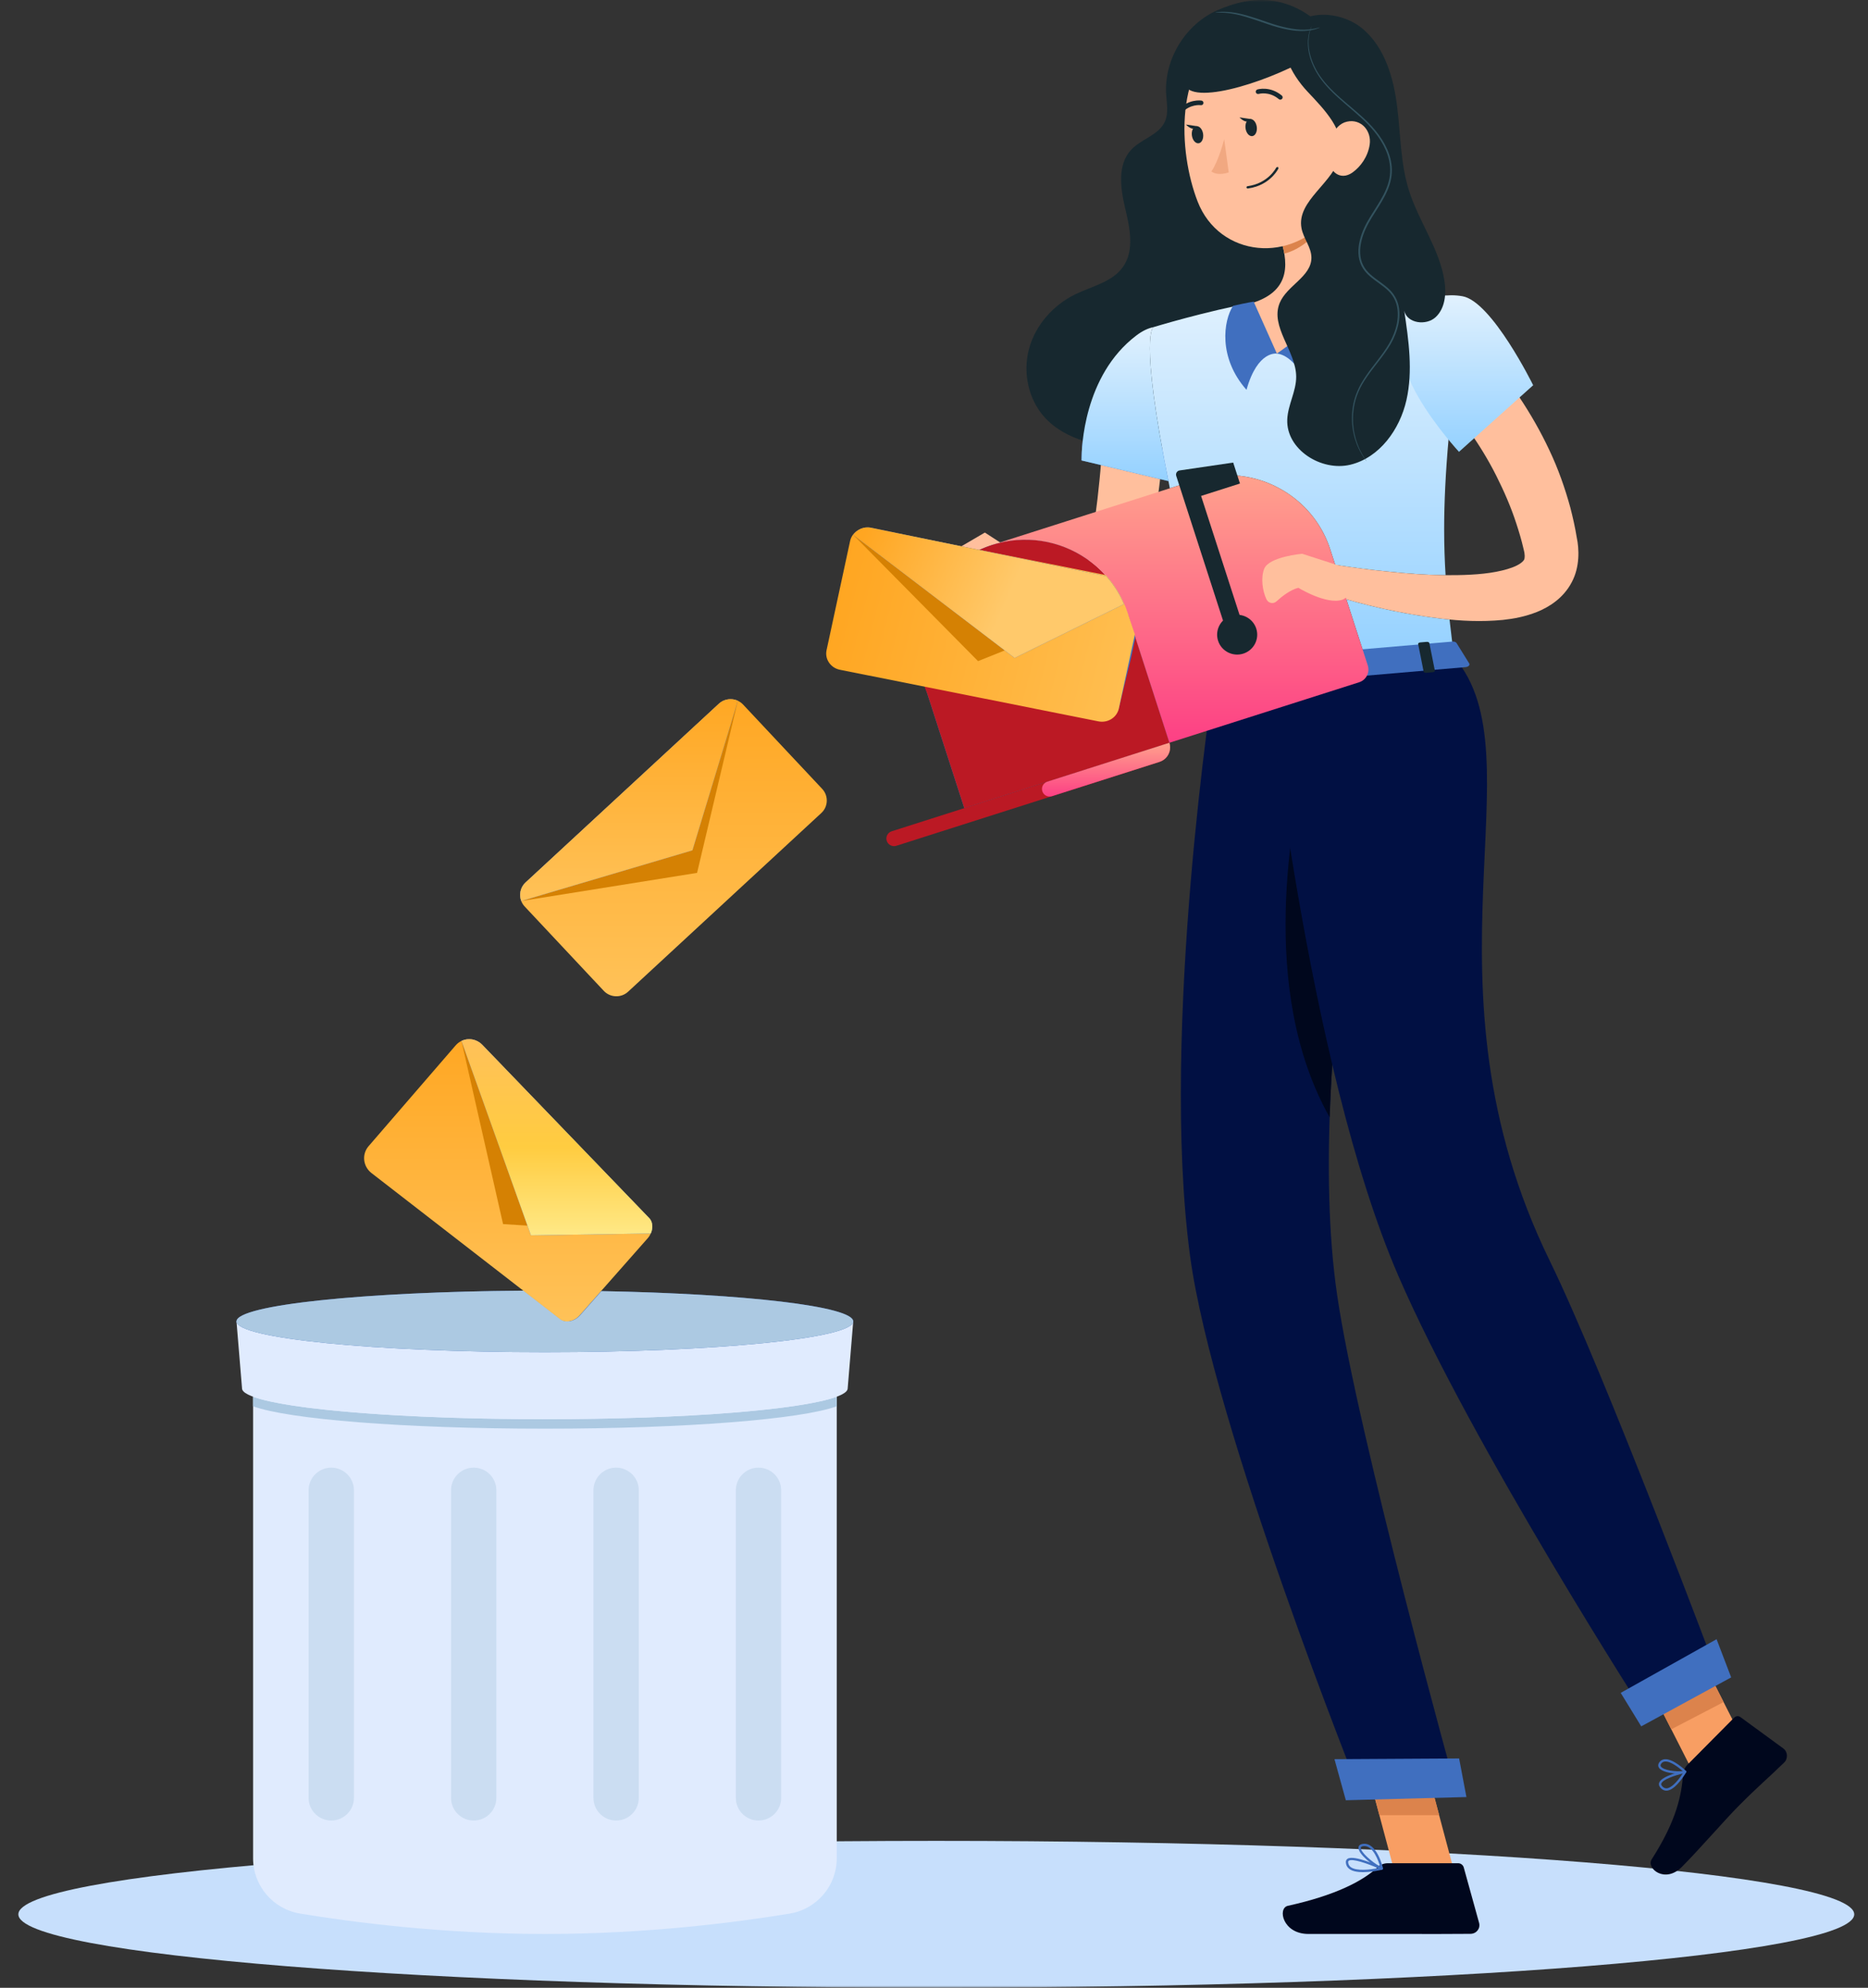 <svg width="407" height="433" viewBox="0 0 407 433" fill="none" xmlns="http://www.w3.org/2000/svg">
<rect x="0" y="0" width="407" height="433" fill="#333333" stroke="none"/>
<g clip-path="url(#clip0_3500_4108)">
<mask id="mask0_3500_4108" style="mask-type:luminance" maskUnits="userSpaceOnUse" x="0" y="0" width="433" height="433">
<path d="M433 0H0V433H433V0Z" fill="white"/>
</mask>
<g mask="url(#mask0_3500_4108)">
<path d="M404 417C404 425.836 314.456 433 203.999 433C93.543 433 4 425.836 4 417C4 408.164 93.543 401 203.999 401C314.456 401 404 408.164 404 417Z" fill="#C7DFFC"/>
<path d="M124.226 384.983H89.544V384.621H124.226V384.983Z" fill="#E7E8E5"/>
<path d="M55.143 404.806C55.143 410.77 59.472 415.864 65.399 416.84C76.739 418.711 96.388 421.281 118.727 421.281C141.066 421.281 160.714 418.711 172.055 416.84C177.982 415.864 182.31 410.77 182.31 404.806V287.841H55.143V404.806Z" fill="#E0EBFE"/>
<path d="M55.148 306.326H55.146V304.245H55.148V306.326Z" fill="#A7A9A8"/>
<path d="M55.138 305.835H55.135V305.474H55.138V305.835Z" fill="#979999"/>
<path d="M182.307 306.327C182.309 306.327 182.31 306.327 182.31 306.327V304.249C182.31 304.249 182.309 304.25 182.307 304.25V306.327Z" fill="#949696"/>
<path d="M118.735 311.21C149.53 311.21 174.655 309.143 182.31 306.328V304.25C174.665 307.073 149.534 309.144 118.727 309.144C87.918 309.144 62.787 307.073 55.143 304.25V305.478V305.84V306.329C62.767 309.143 87.907 311.21 118.735 311.21Z" fill="#ACC9E2"/>
<path d="M52.736 302.433C52.736 306.138 81.606 309.143 118.713 309.143C155.822 309.143 184.693 306.138 184.693 302.433L185.902 287.841H51.525L52.736 302.433Z" fill="#E0EBFE"/>
<path d="M51.525 287.841C51.525 284.136 81.606 281.133 118.713 281.133C155.822 281.133 185.902 284.136 185.902 287.841C185.902 291.546 155.822 294.55 118.713 294.55C81.606 294.55 51.525 291.546 51.525 287.841Z" fill="#406FBF"/>
<path d="M118.713 294.55C155.822 294.55 185.902 291.547 185.902 287.841C185.902 284.557 162.265 281.824 131.047 281.245L126.398 286.511C125.639 287.372 124.591 287.841 123.629 287.841C123.074 287.841 122.547 287.684 122.122 287.355L114.106 281.147C79.15 281.384 51.525 284.291 51.525 287.841C51.525 291.547 81.606 294.55 118.713 294.55Z" fill="#ACC9E2"/>
<path opacity="0.4" d="M165.262 396.57C167.976 396.57 170.198 394.365 170.198 391.67V324.593C170.198 321.899 167.976 319.695 165.262 319.695C162.549 319.695 160.329 321.899 160.329 324.593V391.67C160.329 394.365 162.549 396.57 165.262 396.57Z" fill="#ACC9E2"/>
<path opacity="0.4" d="M72.177 396.57C74.892 396.57 77.111 394.365 77.111 391.67V324.593C77.111 321.899 74.892 319.695 72.177 319.695C69.463 319.695 67.242 321.899 67.242 324.593V391.67C67.242 394.365 69.463 396.57 72.177 396.57Z" fill="#ACC9E2"/>
<path opacity="0.4" d="M103.211 396.57C105.925 396.57 108.144 394.365 108.144 391.67V324.593C108.144 321.899 105.925 319.695 103.211 319.695C100.496 319.695 98.275 321.899 98.275 324.593V391.67C98.275 394.365 100.496 396.57 103.211 396.57Z" fill="#ACC9E2"/>
<path opacity="0.4" d="M134.241 396.57C136.955 396.57 139.175 394.365 139.175 391.67V324.593C139.175 321.899 136.955 319.695 134.241 319.695C131.527 319.695 129.305 321.899 129.305 324.593V391.67C129.305 394.365 131.527 396.57 134.241 396.57Z" fill="#ACC9E2"/>
<path d="M273.797 60.431C275.154 60.431 276.485 60.042 277.649 59.292C277.818 59.184 277.867 58.96 277.756 58.792C277.648 58.625 277.421 58.579 277.252 58.685C275.825 59.607 274.119 59.919 272.453 59.567C270.787 59.214 269.36 58.239 268.433 56.821C266.518 53.892 267.36 49.963 270.311 48.063C270.48 47.955 270.529 47.731 270.418 47.564C270.31 47.396 270.083 47.35 269.914 47.457C266.628 49.575 265.69 53.95 267.823 57.214C268.855 58.794 270.445 59.88 272.302 60.273C272.8 60.379 273.299 60.431 273.797 60.431Z" fill="#17282F"/>
<path d="M272.935 60.011C272.935 67.688 279.204 73.911 286.936 73.911C294.671 73.911 300.939 67.688 300.939 60.011C300.939 52.335 294.671 46.112 286.936 46.112C279.204 46.112 272.935 52.335 272.935 60.011Z" fill="#17282F"/>
<path d="M240.504 88.666C240.502 89.783 240.449 91.21 240.411 92.516C240.368 93.852 240.298 95.198 240.213 96.545C240.022 99.24 239.834 101.948 239.553 104.652C239.029 110.062 238.285 115.468 237.345 120.84C237.102 122.181 236.89 123.529 236.611 124.864L235.972 128.138C235.807 128.668 235.917 128.556 236.168 128.538C236.415 128.547 236.108 128.805 235.313 128.804C233.719 128.814 231.248 128.02 228.943 127.013C227.769 126.5 226.583 125.925 225.388 125.326C224.214 124.728 222.994 124.022 221.897 123.419L217.641 128.279C218.709 129.503 219.744 130.516 220.874 131.567C221.988 132.61 223.166 133.597 224.432 134.529C225.693 135.475 227.052 136.336 228.549 137.14C230.054 137.941 231.714 138.636 233.756 139.077C234.781 139.284 235.906 139.436 237.178 139.362C238.442 139.284 239.857 139.008 241.222 138.359C242.587 137.727 243.838 136.755 244.753 135.691C245.687 134.63 246.331 133.506 246.797 132.446C247.255 131.433 247.608 130.219 247.752 129.656L248.326 127.548C248.722 126.142 249.071 124.728 249.411 123.311C250.758 117.636 251.839 111.897 252.56 106.096C252.922 103.197 253.214 100.283 253.386 97.351C253.475 95.883 253.547 94.414 253.592 92.93C253.649 91.419 253.642 90.027 253.596 88.324L240.504 88.666Z" fill="#FFBF9D"/>
<path d="M247.572 73.089C235.158 82.525 235.656 100.3 235.656 100.3L257.858 105.57C257.858 105.57 264.671 87.696 261.908 81.152C259.024 74.322 254.556 67.78 247.572 73.089Z" fill="#406FBF"/>
<path d="M222.788 125.056L219.114 118.933L209.916 128.696C209.916 128.696 216.514 132.885 223.35 129.897L222.788 125.056Z" fill="#F89E63"/>
<path d="M214.582 116.007L202.776 122.907L209.911 128.701L219.109 118.938L214.582 116.007Z" fill="#FFBF9D"/>
<path d="M317.052 408.489L304.355 409.7L296.479 380.196L309.175 378.984L317.052 408.489Z" fill="#F89E63"/>
<path d="M382.1 383.683L370.705 389.613L357.157 362.948L368.55 357.017L382.1 383.683Z" fill="#F89E63"/>
<path d="M367.661 384.421L377.852 374.149C378.222 373.776 378.786 373.727 379.205 374.035L388.552 380.869C389.52 381.577 389.605 383.088 388.734 383.936C385.12 387.457 383.196 388.975 378.715 393.491C375.957 396.27 370.27 402.82 366.463 406.656C362.738 410.409 358.63 406.962 359.869 405.024C365.426 396.342 366.357 390.912 366.711 386.503C366.775 385.708 367.118 384.967 367.661 384.421Z" fill="#00071D"/>
<path d="M302.378 405.87H317.714C318.271 405.87 318.775 406.254 318.924 406.795L322.258 418.84C322.605 420.089 321.678 421.237 320.389 421.249C314.984 421.298 312.421 421.275 305.679 421.275C301.529 421.275 290.796 421.275 285.068 421.275C279.464 421.275 278.292 415.649 280.61 415.142C291.006 412.858 296.998 409.709 300.207 406.703C300.785 406.16 301.562 405.87 302.378 405.87Z" fill="#00071D"/>
<path d="M313.566 395.413H313.57L312.28 390.575H312.273L313.566 395.413Z" fill="#C3C5C2"/>
<path d="M300.55 395.413H313.57L312.277 390.575L299.354 390.928L299.863 392.844L300.55 395.413Z" fill="#DC834C"/>
<path d="M375.533 370.766L375.541 370.762L375.471 370.624H375.461L375.533 370.766ZM375.278 370.263H375.288L375.276 370.241H375.267L375.278 370.263Z" fill="#C3C5C2"/>
<path d="M375.463 370.625H375.473L375.29 370.264H375.279L375.463 370.625Z" fill="#B1B3B1"/>
<path d="M375.272 370.246H375.281L371.528 362.867H371.524L375.272 370.246Z" fill="#B6B8B6"/>
<path d="M371.513 362.864H371.517L368.546 357.021L368.545 357.022L371.513 362.864Z" fill="#BABCBA"/>
<path d="M359.771 368.101L357.156 362.955H357.153L359.771 368.101Z" fill="#B6B8B6"/>
<path d="M364.135 376.697L375.526 370.77L375.453 370.629L375.27 370.268L375.259 370.245L371.511 362.867L368.542 357.025L357.149 362.955L359.763 368.101L364.135 376.697Z" fill="#DC834C"/>
<path d="M291.916 9.964C282.363 -2.611 272.29 -0.835 265.301 2.204C258.311 5.243 253.617 12.9 254.082 20.504C254.205 22.512 254.634 24.627 253.817 26.466C252.503 29.424 248.678 30.257 246.463 32.618C243.436 35.846 244.106 40.957 245.129 45.262C246.152 49.568 247.229 54.483 244.696 58.113C242.376 61.438 237.952 62.328 234.304 64.099C229.484 66.437 225.608 70.802 224.21 75.972C222.81 81.142 224.042 87.03 227.666 90.975C231.212 94.837 236.538 96.55 241.726 97.313C256.823 99.536 272.815 94.667 284.109 84.409C295.402 74.15 301.776 58.702 301.003 43.468L291.916 9.964Z" fill="#17282F"/>
<path d="M292.222 37.512C291.385 45.228 291.102 59.256 296.889 63.858C296.889 63.858 290.705 70.122 278.205 77.036C269.111 70.798 273.138 65.9 273.138 65.9C281.483 63.148 280.717 56.89 278.719 51.123L292.222 37.512Z" fill="#FFBF9D"/>
<path d="M279.821 55.239L279.824 55.238C279.804 55.126 279.785 55.014 279.763 54.903C279.783 55.015 279.802 55.126 279.821 55.239ZM278.724 51.118L280.771 49.055L278.724 51.116V51.118Z" fill="#111D23"/>
<path d="M279.825 55.239C283.04 54.491 287.691 51.176 287.741 47.764C287.767 46.062 287.063 43.83 286.716 43.067L280.772 49.057L278.725 51.12C279.163 52.372 279.537 53.646 279.765 54.904C279.786 55.016 279.807 55.128 279.825 55.239Z" fill="#DC834C"/>
<path d="M262.216 12.334C256.869 17.049 255.292 28.526 260.386 36.309C262.908 23.902 262.216 12.334 262.216 12.334Z" fill="#17282F"/>
<path d="M297.963 144.805L302.828 144.387C308.516 143.899 313.349 143.482 316.832 143.184C316.462 140.325 316.123 137.615 315.826 134.952C315.209 134.894 314.593 134.826 313.98 134.753C306.875 133.902 300.08 132.482 293.353 130.558L297.963 144.805ZM314.964 125.293C314.765 122.106 314.653 118.822 314.653 115.276C314.653 109.534 314.948 103.107 315.644 95.296C312.036 90.81 306.392 82.885 306.385 77.204C306.385 76.977 306.395 76.755 306.413 76.536C306.938 70.198 310.382 64.643 317.022 64.643C317.214 64.643 317.411 64.647 317.608 64.658C314.649 64.347 308.274 63.776 301.273 63.776C299.829 63.776 298.36 63.801 296.885 63.856C296.885 63.856 290.702 70.12 278.202 77.033C269.107 70.796 273.134 65.897 273.134 65.897C263.015 67.697 251.314 71.261 251.314 71.261C251.314 71.261 250.532 71.603 250.532 75.886C250.532 80.365 251.388 89.153 254.89 106.36L260.319 104.629C262.703 103.868 265.123 103.507 267.5 103.507C272.271 103.507 276.875 104.961 280.727 107.576C284.899 110.391 288.178 114.554 289.838 119.688L290.925 123.046C294.771 123.617 298.741 124.172 302.648 124.522C306.666 124.946 310.68 125.242 314.627 125.291C314.738 125.291 314.852 125.293 314.964 125.293Z" fill="url(#paint0_linear_3500_4108)"/>
<path d="M293.851 21.315C294.778 34.017 295.443 39.375 289.91 46.696C281.584 57.71 265.665 56.06 260.934 43.888C256.677 32.932 255.879 13.999 267.622 7.328C279.192 0.757 292.928 8.613 293.851 21.315Z" fill="#FFBF9D"/>
<path d="M296.887 63.496C296.887 63.496 299.853 63.549 303.36 63.549C305.462 66.775 296.561 76.181 285.239 85.42C282.51 77 278.203 77.037 278.203 77.037L296.887 63.496Z" fill="#406FBF"/>
<path d="M273.15 65.71C273.15 65.71 271.828 65.897 268.662 66.615C266.559 69.84 265.377 77.895 271.586 84.919C274.009 76.25 278.209 77.036 278.209 77.036L273.15 65.71Z" fill="#406FBF"/>
<path d="M254.576 104.793C251.338 88.617 250.534 80.23 250.534 75.889C250.534 71.606 251.316 71.263 251.316 71.263C251.316 71.263 251.319 71.263 251.325 71.262C250.16 71.489 248.911 72.071 247.569 73.091C236.076 81.826 235.65 97.711 235.65 100.019C235.65 100.205 235.653 100.302 235.653 100.302L239.861 101.302L252.768 104.366L254.576 104.793Z" fill="url(#paint1_linear_3500_4108)"/>
<path d="M283.236 13.722C272.516 19.259 256.264 23.631 258.073 16.489C260.51 6.86 272.251 -0.203 286.703 4.957C292.014 8.04 284.776 15.275 283.236 13.722Z" fill="#17282F"/>
<path d="M313.193 85.254L314.004 86.127L314.906 87.159C315.517 87.852 316.12 88.572 316.71 89.305C317.895 90.77 319.026 92.296 320.101 93.86C322.298 96.954 324.287 100.208 325.988 103.587C327.688 106.964 329.202 110.428 330.363 114.003C330.946 115.788 331.494 117.586 331.912 119.414C332.052 119.948 332.079 120.162 332.139 120.419C332.167 120.651 332.198 120.872 332.2 121.046C332.207 121.398 332.174 121.574 332.139 121.725C332.122 121.981 331.653 122.599 330.457 123.194C329.294 123.781 327.676 124.228 325.958 124.556C322.476 125.215 318.561 125.315 314.632 125.293C310.686 125.244 306.671 124.948 302.653 124.525C298.639 124.163 294.558 123.588 290.613 123.001L289.028 129.246C297.174 131.847 305.353 133.72 313.986 134.755C318.307 135.266 322.714 135.491 327.443 135.04C329.814 134.786 332.276 134.336 334.916 133.287C336.231 132.748 337.602 132.038 338.936 130.996C340.262 129.966 341.552 128.557 342.433 126.858C344.275 123.471 344.054 119.475 343.551 117.127C343.197 114.916 342.698 112.737 342.146 110.571C340.965 106.265 339.472 102.045 337.561 98.031C335.674 94.005 333.463 90.149 330.997 86.458C329.738 84.629 328.408 82.848 327.001 81.11C326.298 80.241 325.576 79.383 324.822 78.532L323.65 77.271C323.224 76.829 322.885 76.475 322.311 75.923L313.193 85.254Z" fill="#FFBF9D"/>
<path d="M317.883 98.427L320.896 95.723L330.771 86.856L334.047 83.915C334.047 83.915 325.061 65.658 318.649 64.531C317.833 64.388 317.059 64.32 316.323 64.32C309.683 64.32 306.238 69.875 305.713 76.213C305.696 76.432 305.687 76.654 305.687 76.881C305.693 82.562 311.337 90.487 314.945 94.973C316.639 97.079 317.883 98.427 317.883 98.427Z" fill="url(#paint2_linear_3500_4108)"/>
<path d="M281.224 5.747C277.957 10.004 281.254 16.107 284.932 20.015C288.611 23.921 293.097 28.46 292.031 33.718C290.795 39.813 282.399 43.645 283.58 49.751C284.012 51.981 285.749 53.894 285.734 56.165C285.71 60.263 280.385 62.203 278.821 65.99C276.677 71.182 282.38 76.436 282.412 82.052C282.431 85.242 280.595 88.198 280.467 91.384C280.205 97.912 287.884 102.768 294.236 101.225C300.587 99.68 304.988 93.542 306.431 87.17C307.874 80.797 306.919 74.156 305.96 67.694C306.565 70.451 310.745 71.005 312.809 69.077C314.872 67.149 315.149 63.961 314.716 61.17C313.629 54.175 309.096 48.217 306.975 41.463C305.123 35.56 305.172 29.256 304.397 23.117C303.623 16.979 301.784 10.571 297.14 6.48C292.495 2.391 284.392 1.813 280.555 6.668" fill="#17282F"/>
<path d="M297.782 100.501C297.787 100.496 297.736 100.415 297.632 100.26C297.518 100.088 297.365 99.862 297.169 99.572C296.791 98.951 296.246 98.02 295.764 96.725C295.289 95.434 294.864 93.778 294.791 91.82C294.733 89.875 294.989 87.603 295.98 85.348C296.944 83.075 298.635 80.931 300.423 78.634C301.312 77.476 302.229 76.268 303.016 74.91C303.798 73.551 304.407 72.032 304.728 70.399C305.021 68.773 305.016 66.985 304.321 65.35C303.969 64.542 303.457 63.791 302.827 63.157C302.195 62.524 301.479 61.983 300.756 61.458C299.323 60.421 297.784 59.371 296.99 57.743C296.187 56.128 296.206 54.191 296.656 52.397C297.533 48.717 300.088 45.877 301.723 42.685C302.551 41.096 303.166 39.376 303.244 37.621C303.35 35.869 302.938 34.164 302.294 32.641C300.964 29.579 298.772 27.215 296.609 25.271C294.433 23.316 292.286 21.651 290.52 19.921C288.741 18.208 287.357 16.428 286.499 14.665C285.619 12.917 285.214 11.247 285.125 9.877C285.024 8.501 285.232 7.43 285.44 6.739C285.642 6.042 285.815 5.695 285.791 5.685C285.791 5.685 285.595 6.019 285.366 6.716C285.134 7.407 284.898 8.488 284.977 9.886C285.044 11.278 285.432 12.979 286.307 14.76C287.158 16.555 288.55 18.378 290.331 20.114C292.097 21.87 294.243 23.552 296.396 25.505C298.536 27.446 300.682 29.786 301.97 32.778C302.593 34.267 302.985 35.917 302.88 37.601C302.801 39.288 302.207 40.951 301.391 42.514C300.574 44.084 299.55 45.583 298.583 47.158C297.603 48.724 296.748 50.44 296.286 52.307C295.821 54.152 295.793 56.188 296.649 57.911C297.505 59.651 299.115 60.731 300.537 61.761C301.258 62.282 301.957 62.811 302.564 63.417C303.169 64.024 303.65 64.728 303.985 65.493C304.647 67.039 304.663 68.755 304.383 70.335C304.074 71.921 303.485 73.411 302.723 74.743C301.957 76.078 301.052 77.284 300.172 78.441C298.399 80.741 296.698 82.919 295.732 85.241C294.738 87.548 294.498 89.857 294.577 91.829C294.672 93.812 295.124 95.482 295.625 96.778C296.133 98.077 296.705 99.004 297.105 99.614C297.313 99.915 297.489 100.133 297.601 100.282C297.716 100.43 297.776 100.505 297.782 100.501Z" fill="#33535F"/>
<path d="M298.425 31.519C298.03 34.129 296.457 36.317 294.678 37.576C292.003 39.473 289.548 37.365 289.358 34.278C289.188 31.5 290.374 27.165 293.508 26.493C296.596 25.832 298.877 28.533 298.425 31.519Z" fill="#FFBF9D"/>
<path d="M264.521 147.676C264.521 147.676 252.689 224.31 259.287 273.545C264.271 310.742 296.482 391.003 296.482 391.003L317.392 390.434C317.392 390.434 295.792 312.642 291.328 282.049C283.689 229.717 302.821 144.388 302.821 144.388L264.521 147.676Z" fill="#011043"/>
<path d="M289.708 243.393C290.428 221.595 293.251 198.943 296.089 180.833L284.934 163.367C281.448 178.127 274.021 215.511 289.708 243.393Z" fill="#00071D"/>
<path d="M293.231 392.151L319.506 391.452L317.913 383.047L290.754 383.205L293.231 392.151Z" fill="#406FBF"/>
<path d="M275.965 146.852C275.965 146.852 284.676 231.711 304.65 277.869C320.785 315.149 359.26 374.757 359.26 374.757L374.627 365.835C374.627 365.835 349.837 299.54 337.686 274.696C307.895 213.78 335.609 164.924 316.834 143.189L275.965 146.852Z" fill="#011043"/>
<path d="M357.591 376.056L377.187 365.389L374.007 357.069L353.119 368.759L357.591 376.056Z" fill="#406FBF"/>
<path d="M317.35 140.071L320.112 144.516C320.327 144.861 319.929 145.266 319.325 145.319L264.472 150.029C264.001 150.069 263.589 149.873 263.534 149.581L262.658 144.974C262.596 144.655 262.98 144.347 263.497 144.303L316.462 139.755C316.852 139.722 317.21 139.851 317.35 140.071Z" fill="#406FBF"/>
<path d="M310.756 146.559L312.173 146.437C312.458 146.412 312.659 146.249 312.625 146.075L311.433 140.093C311.398 139.917 311.14 139.795 310.857 139.819L309.438 139.94C309.155 139.965 308.952 140.128 308.989 140.303L310.178 146.284C310.215 146.46 310.473 146.582 310.756 146.559Z" fill="#17282F"/>
<path d="M268.509 150.188L269.927 150.067C270.209 150.042 270.412 149.88 270.378 149.704L269.186 143.723C269.152 143.548 268.891 143.425 268.608 143.449L267.19 143.571C266.908 143.596 266.705 143.757 266.74 143.933L267.932 149.914C267.965 150.088 268.226 150.213 268.509 150.188Z" fill="#17282F"/>
<path d="M289.62 148.377L291.039 148.254C291.321 148.231 291.525 148.068 291.488 147.891L290.298 141.911C290.262 141.736 290.004 141.612 289.72 141.636L288.302 141.758C288.02 141.783 287.817 141.946 287.852 142.12L289.044 148.102C289.078 148.278 289.338 148.4 289.62 148.377Z" fill="#17282F"/>
<path d="M273.826 27.631C273.963 28.656 273.53 29.561 272.854 29.65C272.178 29.741 271.518 28.983 271.379 27.957C271.24 26.93 271.675 26.026 272.35 25.936C273.027 25.845 273.686 26.604 273.826 27.631Z" fill="#17282F"/>
<path d="M262.136 29.188C262.274 30.213 261.839 31.119 261.164 31.209C260.488 31.298 259.828 30.54 259.689 29.514C259.552 28.489 259.987 27.584 260.662 27.495C261.337 27.404 261.997 28.162 262.136 29.188Z" fill="#17282F"/>
<path d="M260.976 27.511L258.397 27.131C258.397 27.131 259.932 28.886 260.976 27.511Z" fill="#17282F"/>
<path d="M266.73 30.314C266.73 30.314 265.575 34.965 263.932 37.353C265.469 38.435 267.71 37.547 267.71 37.547L266.73 30.314Z" fill="#F1A881"/>
<path d="M273.75 40.626C277.181 39.469 278.493 36.809 278.556 36.679L278.435 36.343L278.096 36.461C278.077 36.496 276.358 39.953 271.813 40.558C271.665 40.574 271.576 40.703 271.593 40.841C271.611 40.978 271.74 41.077 271.88 41.058C272.562 40.967 273.186 40.817 273.75 40.626Z" fill="#17282F"/>
<path d="M279.12 21.684L279.348 21.53C279.529 21.316 279.5 20.998 279.285 20.817C276.736 18.69 274.073 19.455 273.959 19.488C273.683 19.595 273.54 19.851 273.62 20.117C273.7 20.384 273.984 20.536 274.254 20.458C274.344 20.43 276.515 19.827 278.629 21.592C278.77 21.71 278.958 21.738 279.12 21.684Z" fill="#17282F"/>
<path d="M257.236 24.771L257.449 24.63C259.316 22.576 261.602 22.907 261.625 22.91C261.903 22.953 262.164 22.764 262.206 22.489C262.25 22.215 262.062 21.956 261.783 21.912C261.667 21.894 258.923 21.497 256.692 23.954C256.505 24.161 256.522 24.482 256.73 24.668C256.872 24.795 257.067 24.828 257.236 24.771Z" fill="#17282F"/>
<path d="M245.726 133.757C241.762 121.503 228.544 114.76 216.202 118.694C203.862 122.629 197.069 135.751 201.031 148.003L210.1 176.039L254.793 161.793L245.726 133.757Z" fill="#406FBF"/>
<path d="M210.101 176.039L219.218 173.133L219.582 173.017L254.793 161.792L247.378 138.863L246.432 143.338L243.756 154.362C243.386 156.121 241.477 154.362 239.735 154.362C238.455 150.229 239.182 156.02 238.931 155.97L201.127 148.734L202.07 151.211L210.101 176.039ZM247.044 137.827L245.725 133.753C245.096 131.81 244.236 130.006 243.185 128.363C243.181 128.359 243.18 128.356 243.178 128.352C243.173 128.343 243.166 128.334 243.161 128.326C243.156 128.316 243.148 128.307 243.143 128.298C243.143 128.296 243.14 128.296 243.14 128.294C243.115 128.255 243.089 128.216 243.065 128.178C243.699 129.154 244.264 130.19 244.745 131.276L244.89 131.594C245.21 132.287 245.486 133.01 245.719 133.746L247.044 137.827ZM241.031 125.51C239.721 124.033 238.236 122.736 236.613 121.64C234.978 120.531 233.207 119.631 231.347 118.961C228.822 118.055 226.13 117.572 223.386 117.572C221.006 117.572 218.589 117.934 216.205 118.694C215.217 119.009 214.266 119.382 213.353 119.809L238.094 124.905L241.031 125.51Z" fill="#BB1924"/>
<path d="M289.837 119.69L298.013 144.966C298.508 146.495 297.661 148.132 296.122 148.621L254.792 161.796L245.722 133.754C244.063 128.618 240.784 124.457 236.611 121.641C230.841 117.724 223.372 116.408 216.203 118.694L260.317 104.632C267.486 102.345 274.955 103.661 280.726 107.579C284.898 110.395 288.177 114.557 289.837 119.69Z" fill="url(#paint3_linear_3500_4108)"/>
<path d="M267.663 138.861L256.276 103.655C256.103 103.121 256.456 102.559 257.016 102.478L268.686 100.763L270.163 105.328L261.693 108.029L271.291 137.706L267.663 138.861Z" fill="#17282F"/>
<path d="M273.713 136.928C274.449 139.208 273.185 141.65 270.889 142.381C268.593 143.113 266.134 141.86 265.395 139.579C264.658 137.299 265.923 134.858 268.219 134.125C270.515 133.392 272.976 134.648 273.713 136.928Z" fill="#17282F"/>
<path d="M252.634 165.963L195.305 184.237C194.426 184.516 193.486 184.037 193.203 183.165C192.923 182.294 193.406 181.361 194.282 181.08L254.791 161.792C255.354 163.536 254.389 165.403 252.634 165.963Z" fill="#BB1924"/>
<path d="M228.165 170.286L254.795 161.796L228.188 170.277C228.181 170.279 228.173 170.283 228.165 170.286Z" fill="#C3C5C2"/>
<path d="M228.693 173.513C228.864 173.513 229.035 173.487 229.204 173.434L252.633 165.967C254.051 165.513 254.955 164.206 254.951 162.802C254.95 162.468 254.898 162.129 254.79 161.796L228.16 170.286C227.298 170.575 226.825 171.499 227.104 172.361C227.332 173.065 227.988 173.513 228.693 173.513Z" fill="url(#paint4_linear_3500_4108)"/>
<path d="M366.625 386.326C365.332 388.309 364.045 389.503 363.127 389.553C362.728 389.572 362.392 389.391 362.086 388.995C361.91 388.766 361.943 388.601 361.983 388.496C362.327 387.568 365.057 386.716 366.625 386.326ZM362.65 390.004C362.811 390.049 362.978 390.065 363.153 390.058C364.77 389.97 366.499 387.522 367.386 386.073L367.378 385.793L367.116 385.694C366.598 385.803 362.065 386.809 361.504 388.32C361.419 388.553 361.381 388.91 361.684 389.303C361.965 389.67 362.29 389.905 362.65 390.004Z" fill="#406FBF"/>
<path d="M366.632 385.79C365.136 385.987 362.446 385.62 361.885 384.804C361.794 384.668 361.72 384.467 361.982 384.132C362.18 383.875 362.439 383.74 362.776 383.716C364.036 383.627 365.866 385.111 366.632 385.79ZM363.114 386.016C364.515 386.402 366.358 386.434 367.241 386.184L367.418 386.003L367.35 385.761C367.239 385.652 364.589 383.081 362.742 383.212C362.258 383.246 361.868 383.451 361.577 383.824C361.126 384.405 361.314 384.864 361.463 385.087C361.75 385.506 362.368 385.81 363.114 386.016Z" fill="#406FBF"/>
<path d="M300.259 406.947C298.608 407.255 295.553 407.653 294.295 406.708C293.946 406.447 293.765 406.103 293.738 405.658C293.726 405.453 293.808 405.371 293.878 405.323C294.661 404.796 297.95 405.938 300.259 406.947ZM296.948 407.813C298.422 407.813 300.024 407.531 301.134 407.286L301.332 407.066L301.187 406.811C300.558 406.517 294.994 403.964 293.594 404.906C293.415 405.024 293.206 405.259 293.232 405.687C293.265 406.281 293.52 406.76 293.988 407.111C294.683 407.634 295.776 407.813 296.948 407.813Z" fill="#406FBF"/>
<path d="M292.002 123.292L283.725 120.628C283.725 120.628 276.547 121.248 275.458 123.871C274.662 125.795 275.058 128.749 275.951 130.576C276.356 131.404 277.43 131.629 278.11 131.004C279.228 129.981 281.097 128.486 282.889 128.038C282.889 128.038 288.959 131.792 292.474 130.64C294.262 130.055 298.251 124.143 298.251 124.143L292.002 123.292Z" fill="#FFBF9D"/>
<path d="M297.266 402.138C299.196 402.138 300.32 405.307 300.693 406.576C298.88 405.633 296.374 403.361 296.495 402.476C296.504 402.41 296.529 402.213 297.054 402.149L297.266 402.138ZM301.079 407.289L301.244 407.228L301.328 406.98C301.275 406.747 300.013 401.301 296.994 401.648C296.237 401.738 296.029 402.11 295.989 402.407C295.8 403.793 299.308 406.589 300.984 407.27L301.079 407.289Z" fill="#406FBF"/>
<path d="M272.648 25.954L270.07 25.574C270.07 25.574 271.604 27.329 272.648 25.954Z" fill="#17282F"/>
<path d="M182.985 145.893L239.346 157.141C241.369 157.533 243.349 156.289 243.771 154.343L246.319 142.535L247.265 138.197L245.605 133.245C245.372 132.531 245.095 131.832 244.775 131.16L244.63 130.852C243.684 128.782 242.417 126.909 240.919 125.27L237.978 124.682L189.651 115.044C188.122 114.735 186.609 115.393 185.779 116.568C185.517 116.946 185.328 117.366 185.225 117.827L180.088 141.64C179.666 143.57 180.976 145.487 182.985 145.893Z" fill="url(#paint5_linear_3500_4108)"/>
<path d="M213.096 144.016L218.916 141.676L185.914 116.526L213.096 144.016Z" fill="#D58103"/>
<path d="M185.911 116.528L218.914 141.677L221.067 143.324L241.803 133.112L244.888 131.594L244.742 131.277C243.796 129.139 242.531 127.204 241.034 125.512L238.093 124.906L189.782 114.953C188.253 114.634 186.74 115.314 185.911 116.528Z" fill="#406FBF"/>
<path d="M221.067 143.324L241.803 133.112L244.888 131.594L244.742 131.277C243.796 129.139 242.531 127.205 241.034 125.513L238.093 124.907L189.782 114.953C189.528 114.901 189.275 114.875 189.026 114.875C187.77 114.875 186.602 115.515 185.911 116.528L218.914 141.678L221.067 143.324Z" fill="url(#paint6_linear_3500_4108)"/>
<path d="M114.323 197.472L131.556 215.842C132.959 217.337 135.338 217.42 136.844 216.029L178.953 177.098C180.461 175.705 180.544 173.343 179.141 171.848L161.91 153.479C161.575 153.121 161.18 152.844 160.757 152.65C159.417 152.028 157.768 152.233 156.623 153.293L114.512 192.224C113.368 193.28 113.044 194.901 113.57 196.27C113.736 196.705 113.987 197.112 114.323 197.472Z" fill="url(#paint7_linear_3500_4108)"/>
<path d="M113.574 196.27L151.879 190.14L160.76 152.649L150.865 185.228L113.574 196.27Z" fill="#D58103"/>
<path d="M113.574 196.27L150.865 185.227L160.76 152.649C159.42 152.027 157.771 152.233 156.626 153.292L114.516 192.224C113.371 193.279 113.047 194.9 113.574 196.27Z" fill="#406FBF"/>
<path d="M113.574 196.27L150.865 185.228L160.76 152.649C160.259 152.416 159.715 152.301 159.17 152.301C158.257 152.301 157.342 152.629 156.626 153.292L114.515 192.224C113.729 192.95 113.33 193.943 113.328 194.938C113.328 195.39 113.409 195.843 113.574 196.27Z" fill="url(#paint8_linear_3500_4108)"/>
<path d="M99.26 227.737L80.317 249.663C78.783 251.436 79.08 254.087 80.942 255.53L122.03 287.354C123.19 288.253 125.108 287.868 126.307 286.511L141.103 269.752C141.392 269.424 141.622 269.06 141.788 268.684C142.322 267.488 142.229 266.149 141.449 265.337L105.104 227.612C103.852 226.315 102.028 226.024 100.542 226.748C100.068 226.974 99.632 227.305 99.26 227.737Z" fill="url(#paint9_linear_3500_4108)"/>
<path d="M114.929 266.981L100.543 226.751L109.607 266.644L114.929 266.981Z" fill="#D58103"/>
<path d="M100.542 226.75L115.683 269.094L141.788 268.687C142.322 267.491 142.229 266.152 141.449 265.34L105.104 227.614C103.852 226.317 102.028 226.027 100.542 226.75Z" fill="#406FBF"/>
<path d="M115.683 269.094L141.788 268.687C142.011 268.187 142.125 267.662 142.125 267.161C142.125 266.464 141.904 265.812 141.449 265.34L105.104 227.614C104.299 226.78 103.259 226.361 102.223 226.361C101.647 226.361 101.073 226.491 100.542 226.75L115.683 269.094Z" fill="url(#paint10_linear_3500_4108)"/>
<path d="M264.802 2.742C264.807 2.819 266.116 2.619 268.196 2.934C270.283 3.208 273.041 4.15 276.085 5.218C279.135 6.283 282.07 6.876 284.215 6.737C285.281 6.683 286.135 6.51 286.702 6.328C287.27 6.151 287.567 6.006 287.56 5.988C287.539 5.905 286.307 6.436 284.206 6.467C282.106 6.534 279.242 5.915 276.209 4.856C273.174 3.792 270.362 2.876 268.232 2.666C267.173 2.546 266.307 2.546 265.715 2.6C265.122 2.652 264.799 2.72 264.802 2.742Z" fill="#33535F"/>
</g>
</g>
<defs>
<linearGradient id="paint0_linear_3500_4108" x1="284.07" y1="63.776" x2="284.07" y2="144.805" gradientUnits="userSpaceOnUse">
<stop stop-color="#E1F1FE"/>
<stop offset="1" stop-color="#94D1FF"/>
</linearGradient>
<linearGradient id="paint1_linear_3500_4108" x1="245.113" y1="71.262" x2="245.113" y2="104.793" gradientUnits="userSpaceOnUse">
<stop stop-color="#E1F1FE"/>
<stop offset="1" stop-color="#94D1FF"/>
</linearGradient>
<linearGradient id="paint2_linear_3500_4108" x1="319.867" y1="64.32" x2="319.867" y2="98.427" gradientUnits="userSpaceOnUse">
<stop stop-color="#E1F1FE"/>
<stop offset="1" stop-color="#94D1FF"/>
</linearGradient>
<linearGradient id="paint3_linear_3500_4108" x1="257.179" y1="101.003" x2="257.179" y2="165.209" gradientUnits="userSpaceOnUse">
<stop stop-color="#FFA68D"/>
<stop offset="1" stop-color="#FD3A84"/>
</linearGradient>
<linearGradient id="paint4_linear_3500_4108" x1="240.988" y1="161.293" x2="240.988" y2="174.199" gradientUnits="userSpaceOnUse">
<stop stop-color="#FFA68D"/>
<stop offset="1" stop-color="#FD3A84"/>
</linearGradient>
<linearGradient id="paint5_linear_3500_4108" x1="182.62" y1="126.936" x2="257.12" y2="145.423" gradientUnits="userSpaceOnUse">
<stop stop-color="#FFA621"/>
<stop offset="1" stop-color="#FFC258"/>
</linearGradient>
<linearGradient id="paint6_linear_3500_4108" x1="188.246" y1="116.33" x2="219.742" y2="130.123" gradientUnits="userSpaceOnUse">
<stop stop-color="#FFA621"/>
<stop offset="1" stop-color="#FFC96B"/>
</linearGradient>
<linearGradient id="paint7_linear_3500_4108" x1="146.733" y1="149.576" x2="146.733" y2="217.206" gradientUnits="userSpaceOnUse">
<stop stop-color="#FFA621"/>
<stop offset="1" stop-color="#FFC258"/>
</linearGradient>
<linearGradient id="paint8_linear_3500_4108" x1="137.043" y1="150.449" x2="137.043" y2="196.396" gradientUnits="userSpaceOnUse">
<stop stop-color="#FFA621"/>
<stop offset="1" stop-color="#FFC258"/>
</linearGradient>
<linearGradient id="paint9_linear_3500_4108" x1="110.729" y1="223.771" x2="110.729" y2="288.018" gradientUnits="userSpaceOnUse">
<stop stop-color="#FFA621"/>
<stop offset="1" stop-color="#FFC258"/>
</linearGradient>
<linearGradient id="paint10_linear_3500_4108" x1="121.333" y1="272.147" x2="121.333" y2="220.257" gradientUnits="userSpaceOnUse">
<stop stop-color="#FFED91"/>
<stop offset="0.43" stop-color="#FFCC40"/>
<stop offset="0.979" stop-color="#FFBE5E"/>
</linearGradient>
<clipPath id="clip0_3500_4108">
<rect width="407" height="433" fill="white"/>
</clipPath>
</defs>
</svg>
